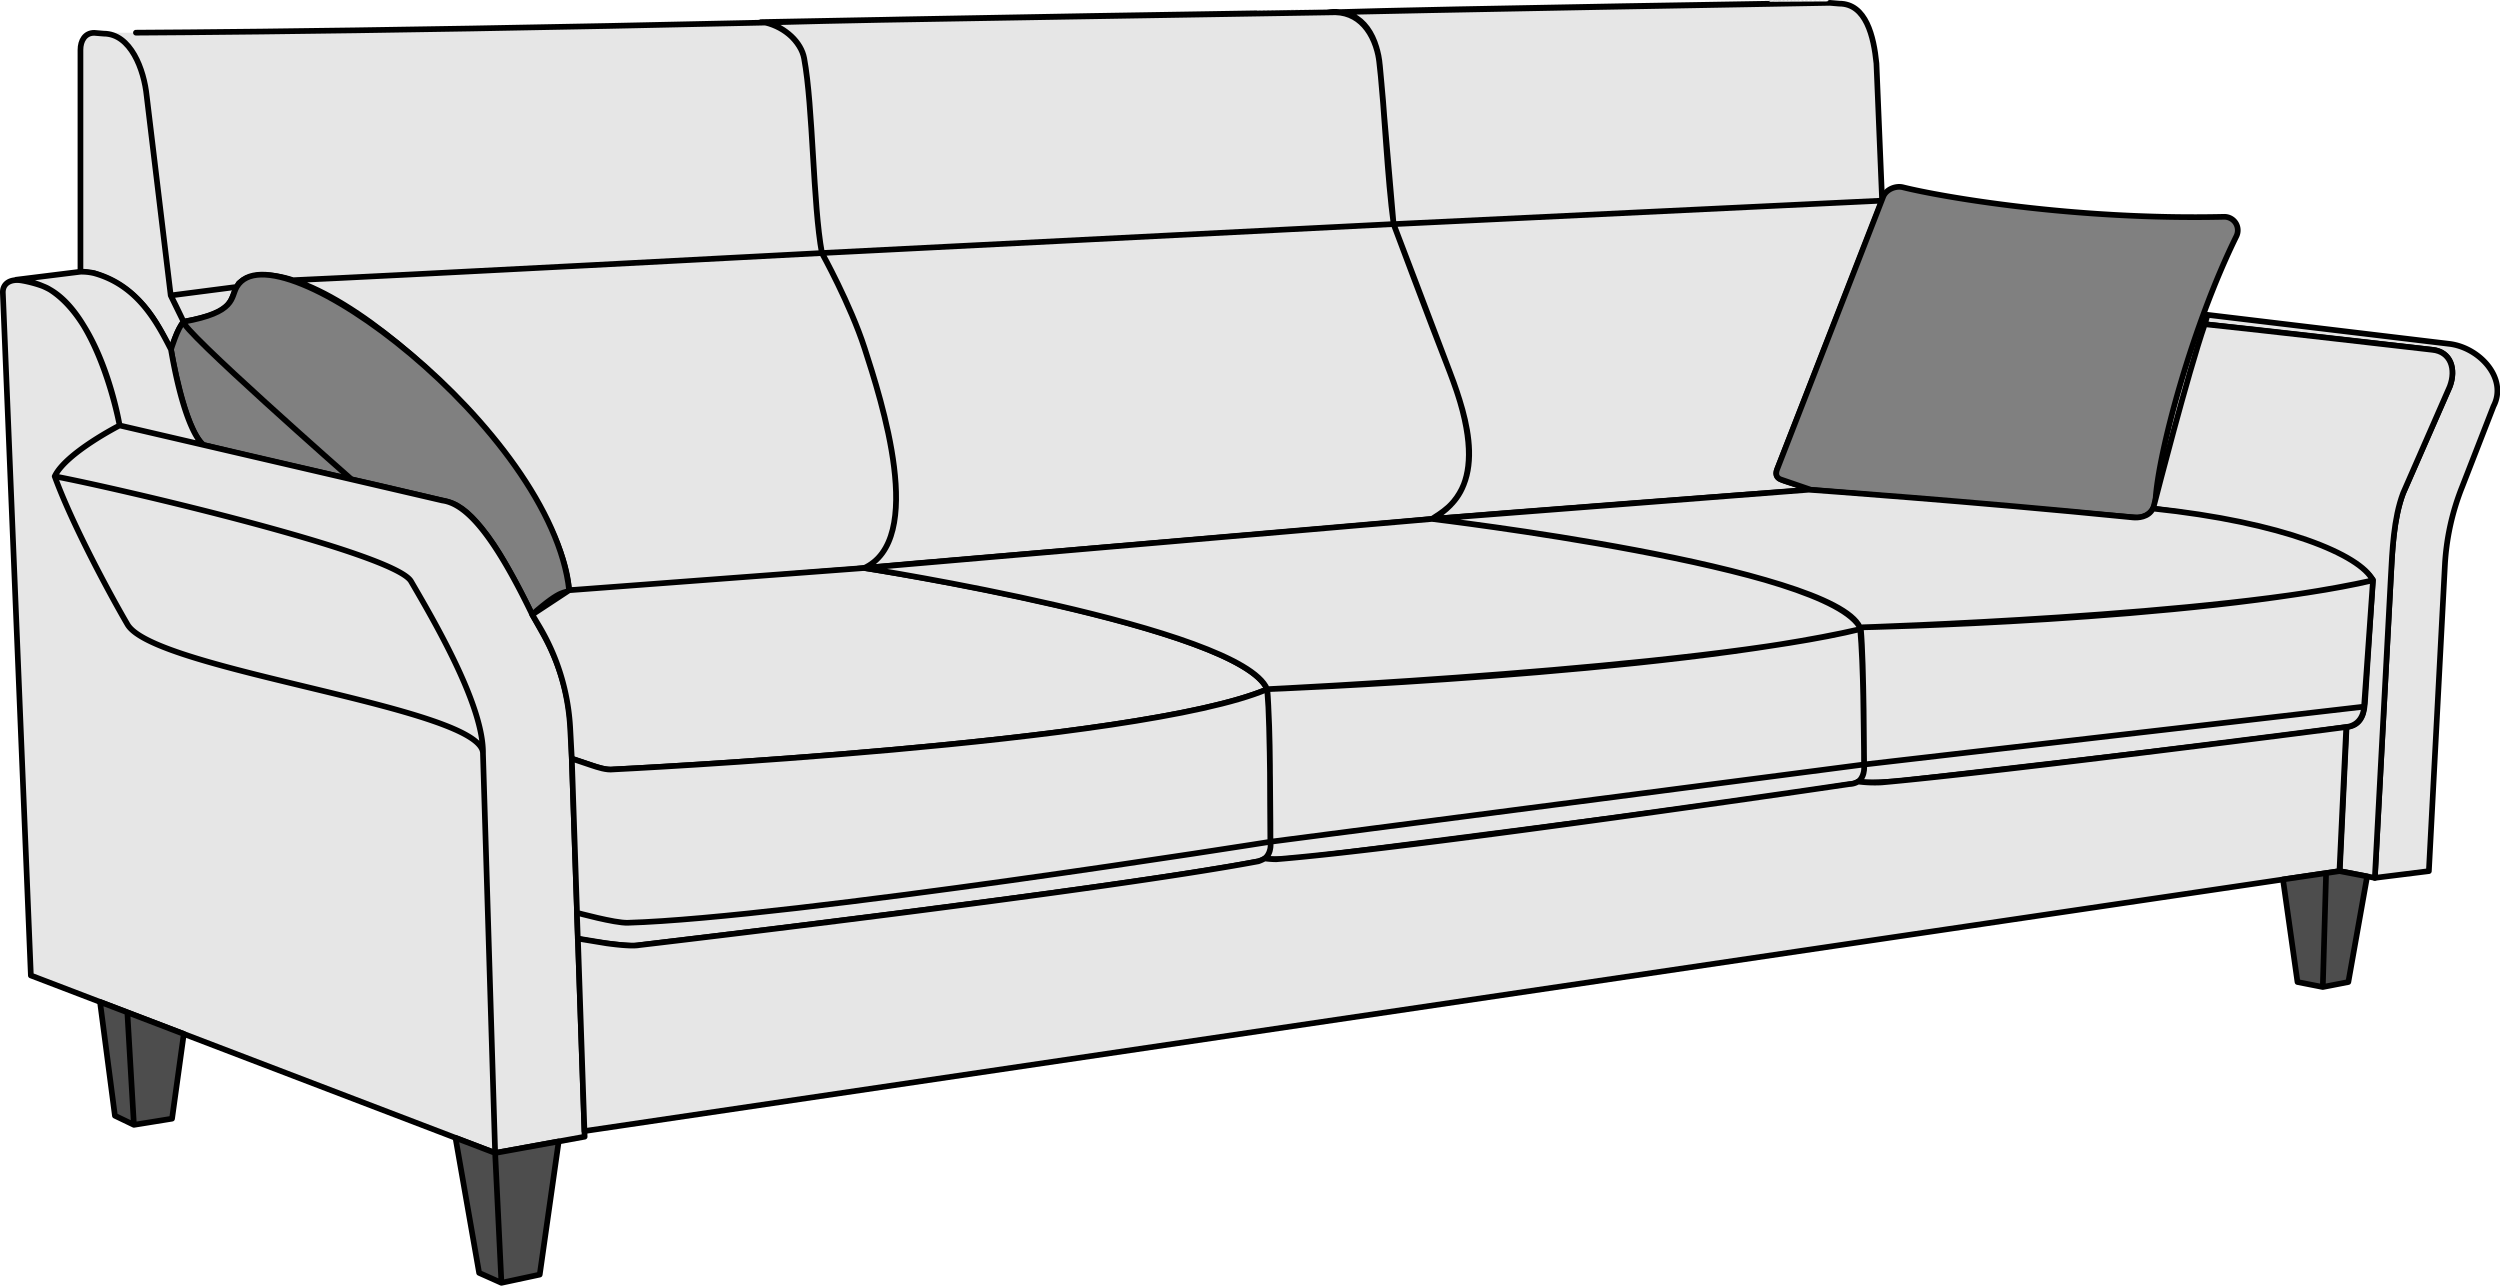 <!--2/Вариант кроя 2--><svg xmlns="http://www.w3.org/2000/svg" viewBox="0 0 879.09 452.09"><defs><style>.cls-1{fill:#e6e6e6;}.cls-1,.cls-2,.cls-3{stroke:#000;stroke-linecap:round;stroke-linejoin:round;stroke-width:2px;}.cls-2{fill:gray;}.cls-3{fill:#4d4d4d;}</style></defs><title>Sofa option cut 2</title><g id="спинка"><path class="cls-1" d="M33.14 11.55l3.34.28c9.44 0 14.18 12.56 15.11 22 2.76 22.88 5.68 47.17 8.44 70.06 1 1.95 2.17 4.6 4.53 9.27-2 2.85-2.81 4.93-4.43 9.78-3.78-6-8.54-20.9-27-26.83l-4.84-.56v-78c0-3.24 1.58-6 4.85-6zM33.14 11.55l3.34.28c9.44 0 14.18 12.56 15.11 22l8.44 70.06 4.53 9.27c19.45-3.63 15.37-7.33 19.45-13.6 24.28-18.75 112.69 62.62 116.12 107.99 8.45.8 79.13-6.1 103.39-7.63 22.45-9.86 6.33-59.34.48-77.48-5-15.45-15-33.46-15-33.46-3.18-17.12-3.08-51.33-6.25-68.45-1.05-5.65-6.54-10.89-13.57-12.59-157.95 3.61-236.07 3.61-236.04 3.61zM466.77 4.32h2.84c9.35-.08 14.88 8.95 15.61 18.92l4.81 55.55s12.32 33 19.76 52c15.81 40.44-.58 47.81-6.24 51.67-13.45 1.59-224.29 19-200 17.43 22.45-9.86 6.33-59.34.48-77.48-5-15.45-15-33.46-15-33.46-3.18-17.12-3.08-51.33-6.25-68.45-1.05-5.65-6.54-10.89-13.57-12.59 41.86-1.24 197.52-3.65 197.56-3.59zM469.61 4.32c9.62.25 14.67 9.08 15.61 18.92l4.81 55.55-201 10.18c-3.18-17.12-3.08-51.33-6.25-68.45-1.05-5.65-7.64-12.29-15.23-12.75 19.74-.5 202.06-3.45 202.06-3.45zM643.42 1l3.34.28c9.44 0 12.13 11.59 13.06 21l2 48.27s-28.43 73-36.89 94.41c-1.81 4.59 4.37 3.93 11.91 7.3-13.56.85-118.69 8.94-133.27 10.24 20.42-11.26 12.29-35.56 6.24-51.67-5.8-15.45-19.76-52-19.76-52-2.2-17.1-3-39.9-5.07-57.15-.67-5.71-4-18.6-18.19-17.32 41.86-1.3 176.6-3.41 176.63-3.36zM643.42 1l3.34.28c9.44 0 12.13 11.59 13.06 21l2 48.27-171.77 8.26c-2.24-16.42-3.12-38.75-4.85-55.87-1.2-11.91-7.44-20.14-18.41-18.6 19.72-.52 176.6-3.39 176.63-3.34zM33.14 11.55l3.34.28c9.44 0 14.18 12.56 15.11 22l8.44 70.06 23.19-3c2.82-5.39 12.72-4.77 19.8-2.36 29-1.24 186-9.55 186-9.55-3.18-17.12-3.08-51.33-6.25-68.45-1.05-5.65-6.54-10.89-13.57-12.59-157.97 3.61-236.09 3.61-236.06 3.61zM51.59 33.79c2.76 22.88 5.68 47.17 8.44 70.06 1 1.86 2.2 4.49 4.53 9.27"/></g><g id="подушки"><path class="cls-2" d="M71.52 156.45c-6.82-5.84-11.39-33.55-11.39-33.55s2.25-7.56 4.43-9.78c18.53-3.3 16.44-8.45 18.66-12.24 13.45-22.9 110.77 50.35 116.91 106.67-1.66 1.46-2-1.15-13 8.57-11.61-23.84-21-37.53-29.46-39.6-21.38-5.26-58.92-13.38-86.15-20.07zM123.6 168.55s-61.05-53.67-59-55.44c18.53-3.3 16.44-8.45 18.66-12.24 13.41-22.89 110.73 50.36 116.87 106.68-1.89 2-1.29-1.55-13 8.57-4.27-7.47-16.23-36.27-30-39.66-22.4-5.51-33.53-7.91-33.53-7.91z"/><path class="cls-2" d="M916.53 359.69l-10.77-3.69c-1.53-.67-1.75-2-1.14-3.56l37.28-95.8c1-2.54 4.33-4 7-3.32 12.89 3.22 59.85 11.58 112.84 10.37a4.73 4.73 0 0 1 4.38 6.79c-15.64 31.79-27.53 76.34-28.46 92.94a6.38 6.38 0 0 1-6.92 6z" transform="translate(-279.71 -187.45)"/></g><g id="подлок"><path class="cls-1" d="M321.77 337.05l113.5 26.39c7.83 1.07 17.27 10.44 31.59 40.12l3.86 6.9a76.67 76.67 0 0 1 9.76 34.9l4.81 141.8-31.47 5.72-163.26-62.42-9.85-240c-.14-3.5 2.89-4.94 6.35-4.42 3 .45 7.79 1.78 9.8 3 18.99 11.51 24.91 48.01 24.91 48.01zM321.77 337.05l113.5 26.39c7.83 1.07 17.27 10.44 31.59 40.12l3.86 6.9a76.67 76.67 0 0 1 9.76 34.9l4.81 141.8-31.47 5.72-4.28-140.43c.24-16.31-115.39-29-125-45.42-5.89-10.09-19.38-35-25.6-52.08 3.92-8.25 22.83-17.9 22.83-17.9zM321.77 337.05l113.5 26.39c7.83 1.07 17.27 10.44 31.59 40.12l3.86 6.9a76.67 76.67 0 0 1 9.76 34.9l4.81 141.8-31.47 5.72-4.28-140.43c.24-16.31-15.72-44.2-25.31-60.61-5.9-10.09-104.49-33-125.28-36.89 3.91-8.25 22.82-17.9 22.82-17.9zM308 283l-22.66 2.82a28.32 28.32 0 0 1 12.15 3.59c17.43 10.24 24.28 47.64 24.28 47.64l29.46 6.85s-6.24-3.74-11.39-33.55c-5-9.78-11.79-22.61-27-26.83a19.27 19.27 0 0 0-4.84-.52zM1055 301.45l80 9c6.5.64 8.44 6.81 6.14 12.92l-16.4 37.48c-3.39 9-3.82 20.3-4.34 29.89l-5.61 105.4 19-2.37 5.63-107.48a86.79 86.79 0 0 1 6.1-27.72l11-28.28c5-9.65-4.64-20.39-15.21-21.89l-85.35-10.24z" transform="translate(-279.71 -187.45)"/><path class="cls-1" d="M775.29 114c16.5 1.68 80 9 80 9 6.5.64 8.44 6.81 6.14 12.92l-16.4 37.48c-3.39 9-3.82 20.3-4.34 29.89l-5.61 105.4-12.34-2.37 2.4-50.66c4.27-.47 6-3.22 6.44-8.29l2.8-43.54c-13.1-16.95-66.69-23.5-77.26-25l.93-3.57s11.24-43.86 17.24-61.26z"/></g><g id="сиденье"><path class="cls-1" d="M466.86 403.56l13-8.57 103.78-7.81s131.3 20.2 141.67 42.61c-44.85 19.21-229.9 28.21-229.9 28.21-2.48.31-5.43-.7-7.81-1.49l-6.82-2.3-.57-10.69a78.31 78.31 0 0 0-11.21-36.38z" transform="translate(-279.71 -187.45)"/><path class="cls-1" d="M220.74 324.48c57.58-1.73 226-28.49 226-28.49s0-41.46-1.12-53.65c-44.87 19.21-229.92 28.21-229.92 28.21-2.48.31-5.43-.7-7.81-1.49l-6.82-2.3s1.29 38.25 1.83 54.22c0-.05 13.29 3.64 17.84 3.5zM220.74 324.48c57.58-1.73 226-28.49 226-28.49s.9 5.87-4.2 6.87c-48.56 9.46-219.25 29.69-219.25 29.69-2.49.31-17.74-1.7-20.12-2.49l-.31-9.11s13.33 3.67 17.88 3.53zM303.91 199.73l199.64-17.25s140.42 16.28 150.79 38.69c-56.63 14-208.76 21.17-208.76 21.17-9.01-21.89-141.67-42.61-141.67-42.61zM655.46 268.82s0-35.46-1.12-47.65c-68.9 15.91-208.76 21.17-208.76 21.17 1.35 16.22.89 37.62 1.12 53.65zM655.46 268.82s.93 6-4.2 6.87c-48.13 7.86-190.17 25.57-190.17 25.57-2.48.31-14 1.42-16.36.62 0 0 2.5-1.78 2-5.89zM503.55 182.48l132.49-10.28s57.45 4.08 113.93 9.74c1.79.18 5.51 0 7.08-3.12 45.71 4.76 73 16.32 77.34 25.24-53.14 12.61-180.36 16.55-180.36 16.55-9.55-21.31-150.48-38.13-150.48-38.13zM831.29 248.48s2.3-32.75 3.14-44.42c-64.65 14.35-180.36 16.55-180.36 16.55 1.27 14.64 1.22 33.74 1.43 48.21zM831.29 248.48s.06 6.29-6.18 7.17c-45.59 6.43-156.31 18.9-156.31 18.9-2.33.28-13.12 1-15.35.29 0 0 2.46-1.72 2-6z"/></g><path class="cls-1" d="M485.22 585.18l-2.3-67.69 10.14 1.67c1 .12 8.38 1.2 11.46.62 0 0 161-18.83 217.69-29.47a14.55 14.55 0 0 0 2.23-1 33.61 33.61 0 0 0 4 .29c50.08-4.04 201.56-26.44 201.56-26.44a6.45 6.45 0 0 0 3.12-.89 46.13 46.13 0 0 0 8.23.31c41.28-3.65 163.39-19.48 163.39-19.48l-2.4 50.66z" transform="translate(-279.71 -187.45)" id="царга"/><g id="опоры"><path class="cls-3" d="M35.17 352.31l5.24 40.02 6.68 3.21-2.31-39.56-9.61-3.67zM64.63 363.57l-4.13 29.8-13.41 2.17-2.31-39.56 19.85 7.59zM160.17 400.1l8.31 47.49 7.84 3.5-2.21-45.66-13.94-5.33zM196.45 401.37l-6.66 46.83-13.47 2.89-2.21-45.66 22.34-4.06zM832.37 308.17l-6.61 37.15-8.98 1.75 1.16-40.06 4.73-.7 9.7 1.86zM802.78 309.25l15.16-2.24-1.16 40.06-8.9-1.75-5.1-36.07z"/></g></svg>